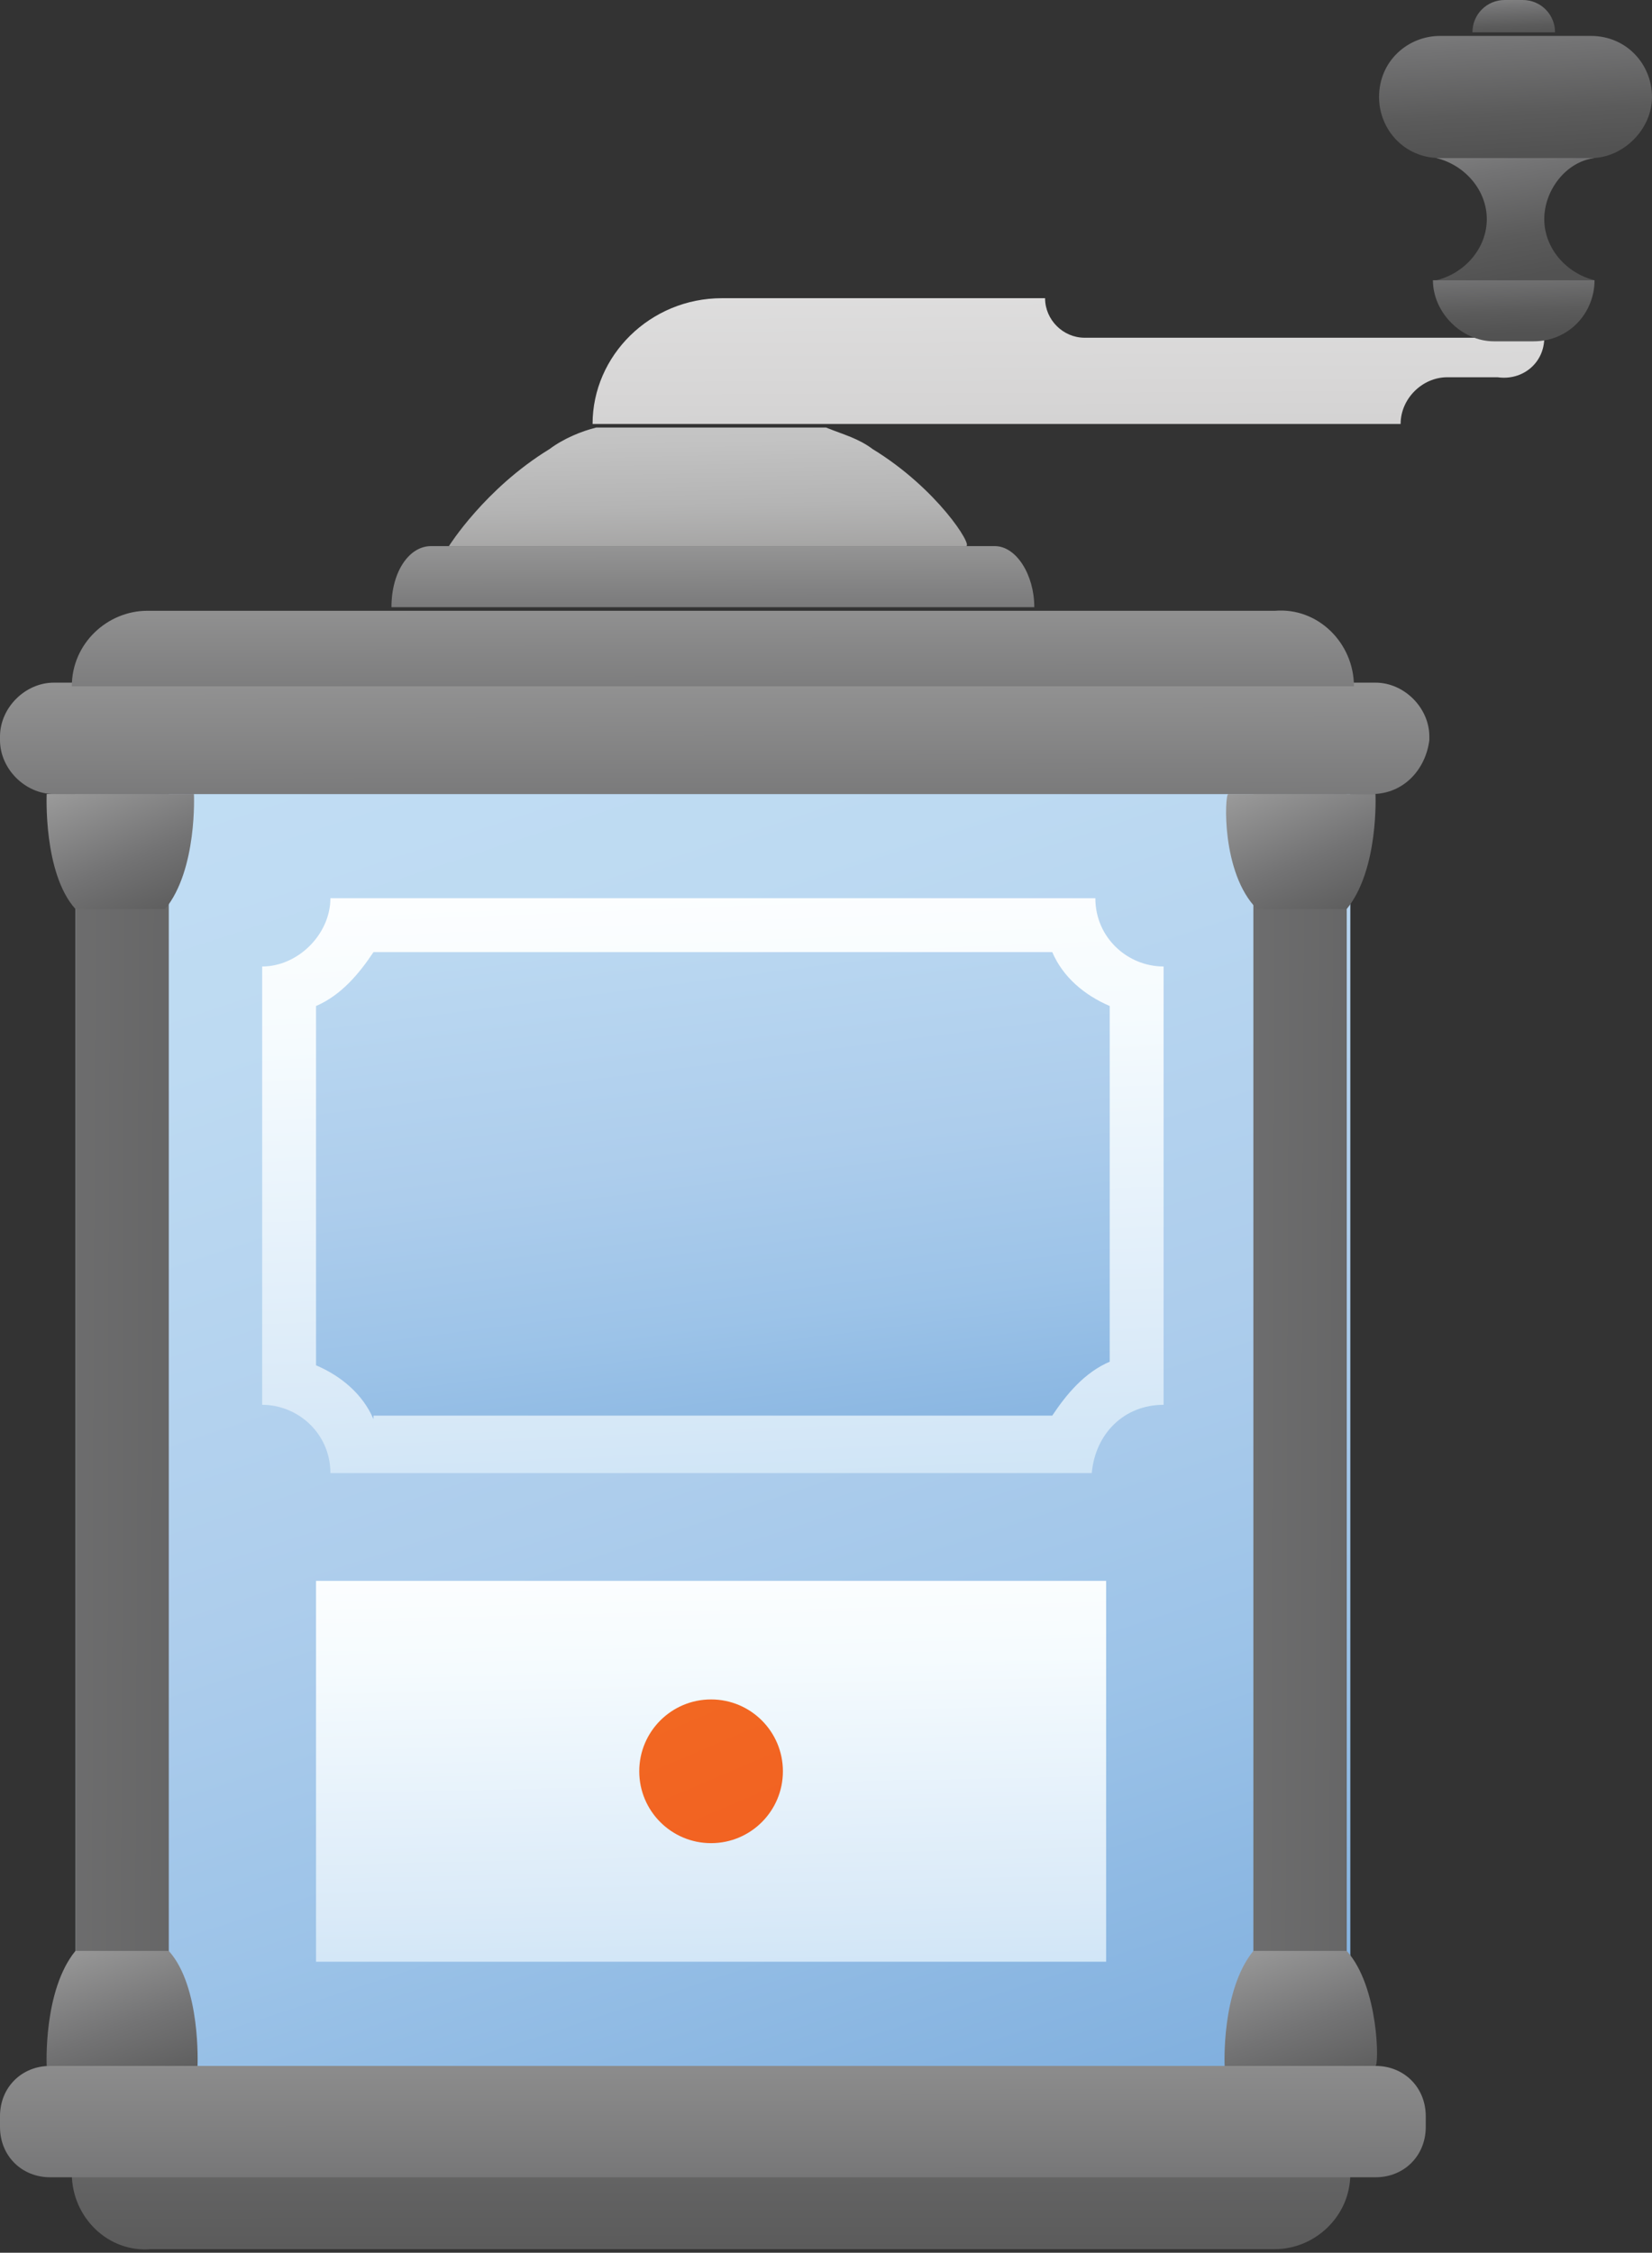 <?xml version="1.0" encoding="utf-8"?>
<!-- Generator: Adobe Illustrator 28.3.0, SVG Export Plug-In . SVG Version: 6.00 Build 0)  -->
<svg version="1.1" id="Layer_1" xmlns="http://www.w3.org/2000/svg" xmlns:xlink="http://www.w3.org/1999/xlink" x="0px" y="0px"
	 viewBox="0 0 46 62.7" enable-background="new 0 0 46 62.7" xml:space="preserve">
<rect x="0" y="0" width="46" height="62.7" fill="#333333" stroke="none"/>
<g>
	
		<linearGradient id="SVGID_1_" gradientUnits="userSpaceOnUse" x1="-207.41" y1="1099.74" x2="-186.77" y2="1037.115" gradientTransform="matrix(1 0 0 -1 219 1114.463)">
		<stop  offset="0" style="stop-color:#C3DFF4"/>
		<stop  offset="0.184" style="stop-color:#BDDAF2"/>
		<stop  offset="0.415" style="stop-color:#ADCDEC"/>
		<stop  offset="0.555" style="stop-color:#9CC3E8"/>
		<stop  offset="0.835" style="stop-color:#6FA3D8"/>
		<stop  offset="0.993" style="stop-color:#5690CC"/>
	</linearGradient>
	<rect x="2.1" y="22.1" fill="url(#SVGID_1_)" width="35.5" height="35.4"/>
	
		<linearGradient id="SVGID_00000166657012543127558660000001006127592834014885_" gradientUnits="userSpaceOnUse" x1="-199.155" y1="1099.117" x2="-199.144" y2="1085.213" gradientTransform="matrix(1 0 0 -1 219 1114.463)">
		<stop  offset="0" style="stop-color:#B4B4B4"/>
		<stop  offset="0.206" style="stop-color:#989898"/>
		<stop  offset="0.552" style="stop-color:#737374"/>
		<stop  offset="0.829" style="stop-color:#5B5B5B"/>
		<stop  offset="1" style="stop-color:#525252"/>
	</linearGradient>
	<path fill="url(#SVGID_00000166657012543127558660000001006127592834014885_)" d="M38.2,22.1H1.5c-0.8,0-1.5-0.7-1.5-1.5v-0.1
		c0-0.8,0.7-1.5,1.5-1.5h36.8c0.8,0,1.5,0.7,1.5,1.5v0.1C39.7,21.4,39.1,22.1,38.2,22.1z"/>
	
		<linearGradient id="SVGID_00000111883372529240299970000005576741316514822540_" gradientUnits="userSpaceOnUse" x1="-199.154" y1="1100.674" x2="-199.148" y2="1089.091" gradientTransform="matrix(1 0 0 -1 219 1114.463)">
		<stop  offset="0" style="stop-color:#B4B4B4"/>
		<stop  offset="0.206" style="stop-color:#989898"/>
		<stop  offset="0.552" style="stop-color:#737374"/>
		<stop  offset="0.829" style="stop-color:#5B5B5B"/>
		<stop  offset="1" style="stop-color:#525252"/>
	</linearGradient>
	<path fill="url(#SVGID_00000111883372529240299970000005576741316514822540_)" d="M37.7,19.1H2c0,0,0,0,0,0c0-1.2,1-2.1,2.1-2.1
		h31.4C36.7,16.9,37.7,17.9,37.7,19.1C37.7,19.1,37.7,19.1,37.7,19.1z"/>
	
		<linearGradient id="SVGID_00000098196490182598646610000000005912008309951375_" gradientUnits="userSpaceOnUse" x1="-199.155" y1="1100.93" x2="-199.146" y2="1093.992" gradientTransform="matrix(1 0 0 -1 219 1114.463)">
		<stop  offset="0" style="stop-color:#B4B4B4"/>
		<stop  offset="0.206" style="stop-color:#989898"/>
		<stop  offset="0.552" style="stop-color:#737374"/>
		<stop  offset="0.829" style="stop-color:#5B5B5B"/>
		<stop  offset="1" style="stop-color:#525252"/>
	</linearGradient>
	<path fill="url(#SVGID_00000098196490182598646610000000005912008309951375_)" d="M28.8,16.9H10.9c0,0,0,0,0,0c0-1,0.5-1.7,1.1-1.7
		h15.7C28.3,15.2,28.8,16,28.8,16.9z"/>
	
		<linearGradient id="SVGID_00000104676581276172683140000001824863467575295119_" gradientUnits="userSpaceOnUse" x1="-199.152" y1="1069.248" x2="-199.141" y2="1048.303" gradientTransform="matrix(1 0 0 -1 219 1114.463)">
		<stop  offset="0" style="stop-color:#B4B4B4"/>
		<stop  offset="0.206" style="stop-color:#989898"/>
		<stop  offset="0.552" style="stop-color:#737374"/>
		<stop  offset="0.829" style="stop-color:#5B5B5B"/>
		<stop  offset="1" style="stop-color:#525252"/>
	</linearGradient>
	<path fill="url(#SVGID_00000104676581276172683140000001824863467575295119_)" d="M2,60.5h35.6c0,0,0,0,0,0c0,1.2-1,2.1-2.1,2.1
		H4.2C3,62.7,2,61.7,2,60.5C2,60.5,2,60.5,2,60.5z"/>
	
		<linearGradient id="SVGID_00000017503005977652621790000012528358926335910587_" gradientUnits="userSpaceOnUse" x1="-199.154" y1="1061.932" x2="-199.147" y2="1046.325" gradientTransform="matrix(1 0 0 -1 219 1114.463)">
		<stop  offset="0" style="stop-color:#B4B4B4"/>
		<stop  offset="0.206" style="stop-color:#989898"/>
		<stop  offset="0.552" style="stop-color:#737374"/>
		<stop  offset="0.829" style="stop-color:#5B5B5B"/>
		<stop  offset="1" style="stop-color:#525252"/>
	</linearGradient>
	<path fill="url(#SVGID_00000017503005977652621790000012528358926335910587_)" d="M38.3,60.6H1.4C0.6,60.6,0,60,0,59.2v-0.3
		c0-0.8,0.6-1.4,1.4-1.4h36.9c0.8,0,1.4,0.6,1.4,1.4v0.3C39.7,60,39.1,60.6,38.3,60.6z"/>
	
		<linearGradient id="SVGID_00000054237080691477056710000009562515970655979146_" gradientUnits="userSpaceOnUse" x1="-199.308" y1="1072.36" x2="-198.62" y2="1041.907" gradientTransform="matrix(1 0 0 -1 219 1114.463)">
		<stop  offset="9.234780e-03" style="stop-color:#FFFFFF"/>
		<stop  offset="0.138" style="stop-color:#F5FBFE"/>
		<stop  offset="0.359" style="stop-color:#DAEAF8"/>
		<stop  offset="0.511" style="stop-color:#C3DFF4"/>
		<stop  offset="1" style="stop-color:#ADCDEC"/>
	</linearGradient>
	<rect x="8.8" y="44" fill="url(#SVGID_00000054237080691477056710000009562515970655979146_)" width="22" height="10.6"/>
	
		<linearGradient id="SVGID_00000093857377243885568930000016861375284619211690_" gradientUnits="userSpaceOnUse" x1="-199.918" y1="1066.965" x2="-194.406" y2="1054.061" gradientTransform="matrix(1 0 0 -1 219 1114.463)">
		<stop  offset="0" style="stop-color:#F26722"/>
		<stop  offset="0.368" style="stop-color:#F26122"/>
		<stop  offset="0.969" style="stop-color:#DB5026"/>
		<stop  offset="1" style="stop-color:#DB5026"/>
	</linearGradient>
	<ellipse fill="url(#SVGID_00000093857377243885568930000016861375284619211690_)" cx="19.8" cy="49.3" rx="2" ry="2"/>
	
		<linearGradient id="SVGID_00000019668256415681442590000004715045162314269627_" gradientUnits="userSpaceOnUse" x1="-238.892" y1="1074.745" x2="-203.665" y2="1074.623" gradientTransform="matrix(1 0 0 -1 219 1114.463)">
		<stop  offset="0" style="stop-color:#B4B4B4"/>
		<stop  offset="0.206" style="stop-color:#989898"/>
		<stop  offset="0.552" style="stop-color:#737374"/>
		<stop  offset="0.829" style="stop-color:#5B5B5B"/>
		<stop  offset="1" style="stop-color:#525252"/>
	</linearGradient>
	<path fill="url(#SVGID_00000019668256415681442590000004715045162314269627_)" d="M2.1,22.1h2.6v35.4H2.1V22.1z"/>
	
		<linearGradient id="SVGID_00000183935571678304383390000012516066952228856246_" gradientUnits="userSpaceOnUse" x1="-216.715" y1="1094.14" x2="-214.016" y2="1087.747" gradientTransform="matrix(1 0 0 -1 219 1114.463)">
		<stop  offset="0" style="stop-color:#B4B4B4"/>
		<stop  offset="0.206" style="stop-color:#989898"/>
		<stop  offset="0.552" style="stop-color:#737374"/>
		<stop  offset="0.829" style="stop-color:#5B5B5B"/>
		<stop  offset="1" style="stop-color:#525252"/>
	</linearGradient>
	<path fill="url(#SVGID_00000183935571678304383390000012516066952228856246_)" d="M2.1,25.3h2.5c0.9-1.1,0.8-3.2,0.8-3.2H1.3
		C1.3,22.1,1.2,24.3,2.1,25.3z"/>
	
		<linearGradient id="SVGID_00000161599160133784409860000002645054503770249141_" gradientUnits="userSpaceOnUse" x1="-216.988" y1="1061.786" x2="-214.645" y2="1054.916" gradientTransform="matrix(1 0 0 -1 219 1114.463)">
		<stop  offset="0" style="stop-color:#B4B4B4"/>
		<stop  offset="0.206" style="stop-color:#989898"/>
		<stop  offset="0.552" style="stop-color:#737374"/>
		<stop  offset="0.829" style="stop-color:#5B5B5B"/>
		<stop  offset="1" style="stop-color:#525252"/>
	</linearGradient>
	<path fill="url(#SVGID_00000161599160133784409860000002645054503770249141_)" d="M4.7,54.3H2.1c-0.9,1.1-0.8,3.2-0.8,3.2h4.2
		C5.5,57.5,5.6,55.3,4.7,54.3z"/>
	
		<linearGradient id="SVGID_00000076564391161545189510000014720592961862618018_" gradientUnits="userSpaceOnUse" x1="-206.058" y1="1074.745" x2="-170.831" y2="1074.623" gradientTransform="matrix(1 0 0 -1 219 1114.463)">
		<stop  offset="0" style="stop-color:#B4B4B4"/>
		<stop  offset="0.206" style="stop-color:#989898"/>
		<stop  offset="0.552" style="stop-color:#737374"/>
		<stop  offset="0.829" style="stop-color:#5B5B5B"/>
		<stop  offset="1" style="stop-color:#525252"/>
	</linearGradient>
	<path fill="url(#SVGID_00000076564391161545189510000014720592961862618018_)" d="M34.9,22.1h2.6v35.4h-2.6V22.1z"/>
	
		<linearGradient id="SVGID_00000145780538693272339130000017500680756476203185_" gradientUnits="userSpaceOnUse" x1="-183.883" y1="1094.14" x2="-181.183" y2="1087.747" gradientTransform="matrix(1 0 0 -1 219 1114.463)">
		<stop  offset="0" style="stop-color:#B4B4B4"/>
		<stop  offset="0.206" style="stop-color:#989898"/>
		<stop  offset="0.552" style="stop-color:#737374"/>
		<stop  offset="0.829" style="stop-color:#5B5B5B"/>
		<stop  offset="1" style="stop-color:#525252"/>
	</linearGradient>
	<path fill="url(#SVGID_00000145780538693272339130000017500680756476203185_)" d="M35,25.3h2.5c0.9-1.1,0.8-3.2,0.8-3.2h-4.1
		C34.1,22.1,34,24.3,35,25.3z"/>
	
		<linearGradient id="SVGID_00000164498298934848749200000001590704599764246692_" gradientUnits="userSpaceOnUse" x1="-184.155" y1="1061.785" x2="-181.813" y2="1054.916" gradientTransform="matrix(1 0 0 -1 219 1114.463)">
		<stop  offset="0" style="stop-color:#B4B4B4"/>
		<stop  offset="0.206" style="stop-color:#989898"/>
		<stop  offset="0.552" style="stop-color:#737374"/>
		<stop  offset="0.829" style="stop-color:#5B5B5B"/>
		<stop  offset="1" style="stop-color:#525252"/>
	</linearGradient>
	<path fill="url(#SVGID_00000164498298934848749200000001590704599764246692_)" d="M37.5,54.3h-2.6c-0.9,1.1-0.8,3.2-0.8,3.2h4.2
		C38.4,57.5,38.4,55.3,37.5,54.3z"/>
	
		<linearGradient id="SVGID_00000088133707310223975450000001794292861807505312_" gradientUnits="userSpaceOnUse" x1="-189.268" y1="1119.825" x2="-189.172" y2="1099.498" gradientTransform="matrix(1 0 0 -1 219 1114.463)">
		<stop  offset="0" style="stop-color:#FFFFFF"/>
		<stop  offset="0.291" style="stop-color:#F3F3F3"/>
		<stop  offset="0.81" style="stop-color:#D6D5D5"/>
		<stop  offset="1" style="stop-color:#C8C8C8"/>
	</linearGradient>
	<path fill="url(#SVGID_00000088133707310223975450000001794292861807505312_)" d="M43,9.4H39h-1.1h-7.7c-0.6,0-1.1-0.5-1.1-1.1h-9
		c-2,0-3.6,1.6-3.6,3.5h11.6h0.9H39c0-0.7,0.6-1.3,1.3-1.3h1.4C42.4,10.6,43,10.1,43,9.4z"/>
	
		<linearGradient id="SVGID_00000111893962422580055980000007546598183293459384_" gradientUnits="userSpaceOnUse" x1="-199.556" y1="1091.705" x2="-197.817" y2="1048.399" gradientTransform="matrix(1 0 0 -1 219 1114.463)">
		<stop  offset="9.234780e-03" style="stop-color:#FFFFFF"/>
		<stop  offset="0.138" style="stop-color:#F5FBFE"/>
		<stop  offset="0.359" style="stop-color:#DAEAF8"/>
		<stop  offset="0.511" style="stop-color:#C3DFF4"/>
		<stop  offset="1" style="stop-color:#ADCDEC"/>
	</linearGradient>
	<path fill="url(#SVGID_00000111893962422580055980000007546598183293459384_)" d="M32.4,39.1V26.9c-1,0-1.9-0.8-1.9-1.9H9.2
		c0,1-0.9,1.9-1.9,1.9v12.2c1,0,1.9,0.8,1.9,1.9h21.2C30.5,39.9,31.3,39.1,32.4,39.1z"/>
	
		<linearGradient id="SVGID_00000031905384187707718640000011964538940374608806_" gradientUnits="userSpaceOnUse" x1="-200.962" y1="1095.659" x2="-196.813" y2="1063.255" gradientTransform="matrix(1 0 0 -1 219 1114.463)">
		<stop  offset="0" style="stop-color:#C3DFF4"/>
		<stop  offset="0.184" style="stop-color:#BDDAF2"/>
		<stop  offset="0.415" style="stop-color:#ADCDEC"/>
		<stop  offset="0.555" style="stop-color:#9CC3E8"/>
		<stop  offset="0.835" style="stop-color:#6FA3D8"/>
		<stop  offset="0.993" style="stop-color:#5690CC"/>
	</linearGradient>
	<path fill="url(#SVGID_00000031905384187707718640000011964538940374608806_)" d="M10.4,39.5c-0.3-0.7-0.9-1.2-1.6-1.5V28
		c0.7-0.3,1.2-0.9,1.6-1.5h18.9c0.3,0.7,0.9,1.2,1.6,1.5v9.9c-0.7,0.3-1.2,0.9-1.6,1.5H10.4z"/>
	
		<linearGradient id="SVGID_00000075866543915710985550000009989479883830350249_" gradientUnits="userSpaceOnUse" x1="-199.331" y1="1108.659" x2="-199.094" y2="1095.502" gradientTransform="matrix(1 0 0 -1 219 1114.463)">
		<stop  offset="0" style="stop-color:#C8C8C8"/>
		<stop  offset="0.379" style="stop-color:#C8C8C8"/>
		<stop  offset="0.49" style="stop-color:#C3C3C3"/>
		<stop  offset="0.629" style="stop-color:#B4B4B4"/>
		<stop  offset="0.784" style="stop-color:#9B9A99"/>
		<stop  offset="0.949" style="stop-color:#787877"/>
		<stop  offset="1" style="stop-color:#6C6B6A"/>
	</linearGradient>
	<path fill="url(#SVGID_00000075866543915710985550000009989479883830350249_)" d="M24.3,12.5c-0.4-0.3-0.8-0.4-1.3-0.6h-6.4
		c-0.4,0.1-0.9,0.3-1.3,0.6c-1.8,1.1-2.8,2.7-2.8,2.7h7.2h7.2C27.1,15.2,26.1,13.6,24.3,12.5z"/>
	
		<linearGradient id="SVGID_00000111904606633686261210000003632416672260348312_" gradientUnits="userSpaceOnUse" x1="-176.906" y1="1115.285" x2="-176.823" y2="1113.42" gradientTransform="matrix(1 0 0 -1 219 1114.463)">
		<stop  offset="0" style="stop-color:#B4B4B4"/>
		<stop  offset="0.206" style="stop-color:#989898"/>
		<stop  offset="0.552" style="stop-color:#737374"/>
		<stop  offset="0.829" style="stop-color:#5B5B5B"/>
		<stop  offset="1" style="stop-color:#525252"/>
	</linearGradient>
	<path fill="url(#SVGID_00000111904606633686261210000003632416672260348312_)" d="M42.4,0h-0.5C41.4,0,41,0.4,41,0.9h2.3
		C43.3,0.4,42.9,0,42.4,0z"/>
	
		<linearGradient id="SVGID_00000143601095896638151540000007111941322737306762_" gradientUnits="userSpaceOnUse" x1="-177.695" y1="1113.462" x2="-176.536" y2="1106.759" gradientTransform="matrix(1 0 0 -1 219 1114.463)">
		<stop  offset="0" style="stop-color:#B4B4B4"/>
		<stop  offset="0.206" style="stop-color:#989898"/>
		<stop  offset="0.552" style="stop-color:#737374"/>
		<stop  offset="0.829" style="stop-color:#5B5B5B"/>
		<stop  offset="1" style="stop-color:#525252"/>
	</linearGradient>
	<path fill="url(#SVGID_00000143601095896638151540000007111941322737306762_)" d="M44.4,4.4L44.4,4.4l-2.2-0.1h-2.2v0.1
		c0.8,0.2,1.4,0.9,1.4,1.7s-0.6,1.5-1.4,1.7v0h2.2h2.2v0C43.6,7.6,43,6.9,43,6.1S43.6,4.5,44.4,4.4z"/>
	
		<linearGradient id="SVGID_00000015318437436952697590000009822649483714505357_" gradientUnits="userSpaceOnUse" x1="-177.116" y1="1116.852" x2="-176.73" y2="1110.181" gradientTransform="matrix(1 0 0 -1 219 1114.463)">
		<stop  offset="0" style="stop-color:#B4B4B4"/>
		<stop  offset="0.206" style="stop-color:#989898"/>
		<stop  offset="0.552" style="stop-color:#737374"/>
		<stop  offset="0.829" style="stop-color:#5B5B5B"/>
		<stop  offset="1" style="stop-color:#525252"/>
	</linearGradient>
	<path fill="url(#SVGID_00000015318437436952697590000009822649483714505357_)" d="M44.3,4.4h-4.2c-1,0-1.7-0.8-1.7-1.7
		c0-1,0.8-1.7,1.7-1.7h4.2c1,0,1.7,0.8,1.7,1.7C46,3.6,45.2,4.4,44.3,4.4z"/>
	
		<linearGradient id="SVGID_00000072260846652141548030000009005949366190684046_" gradientUnits="userSpaceOnUse" x1="-176.9" y1="1108.725" x2="-176.761" y2="1105.198" gradientTransform="matrix(1 0 0 -1 219 1114.463)">
		<stop  offset="0" style="stop-color:#B4B4B4"/>
		<stop  offset="0.206" style="stop-color:#989898"/>
		<stop  offset="0.552" style="stop-color:#737374"/>
		<stop  offset="0.829" style="stop-color:#5B5B5B"/>
		<stop  offset="1" style="stop-color:#525252"/>
	</linearGradient>
	<path fill="url(#SVGID_00000072260846652141548030000009005949366190684046_)" d="M42.7,9.5h-1.1c-0.9,0-1.7-0.8-1.7-1.7h4.5
		C44.4,8.7,43.7,9.5,42.7,9.5z"/>
</g>
</svg>
